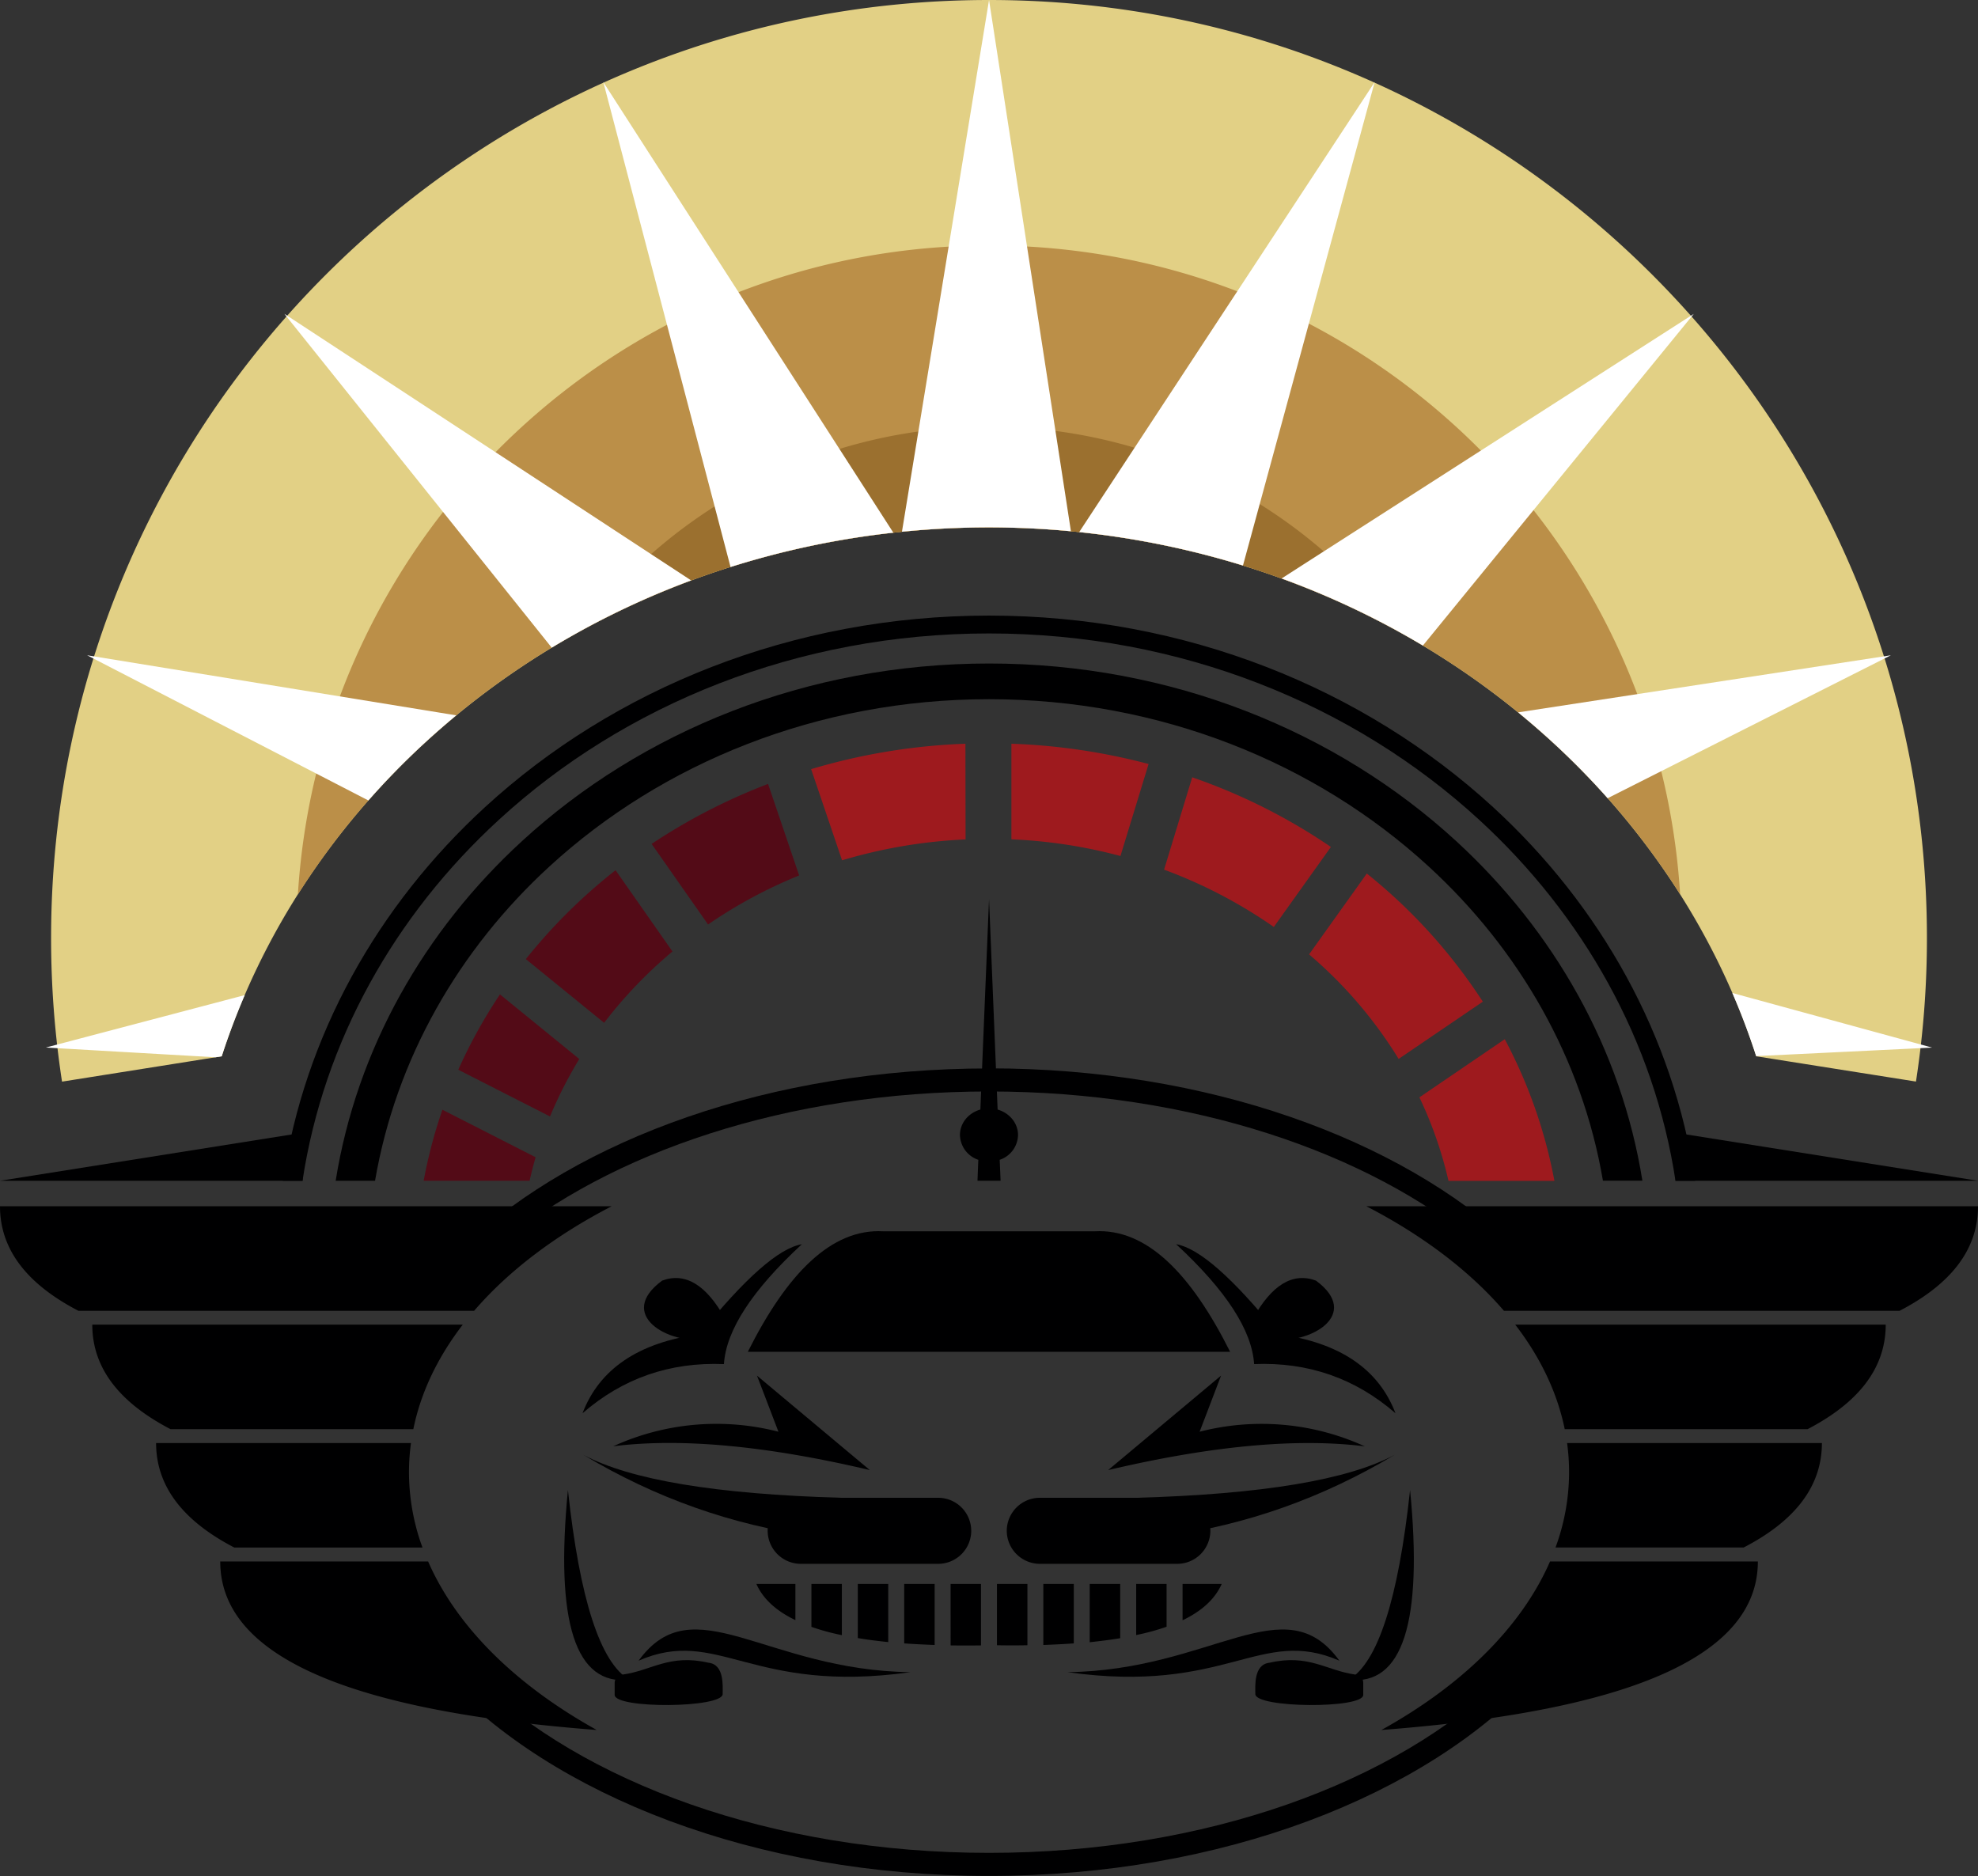 <svg xmlns="http://www.w3.org/2000/svg" viewBox="0 0 984.08 933.29"><rect x="0" y="0" width="984.08" height="933.29" fill="#333333" stroke="none"/><defs><style>.cls-1{fill:#e2d085;}.cls-1,.cls-2,.cls-3,.cls-4,.cls-5,.cls-6,.cls-7{fill-rule:evenodd;}.cls-2{fill:#bb8f48;}.cls-3{fill:#9b702f;}.cls-4{fill:#fff;}.cls-5{fill:#000001;}.cls-6{fill:#530b17;}.cls-7{fill:#9e1a1e;}</style></defs><g id="Слой_2" data-name="Слой 2"><g id="Layer_1" data-name="Layer 1"><path class="cls-1" d="M492.06,0c257.69,0,466.61,208.88,466.61,466.6a468.74,468.74,0,0,1-5.45,71.47L873.77,525.5c-19.35-59.92-54.69-113.45-101.36-156.25-76.29-70-177.13-106.87-280.35-106.87S288,299.23,211.67,369.25c-46.67,42.8-82,96.33-101.36,156.25L30.86,538.11a470,470,0,0,1-5.44-71.47C25.42,208.92,234.33,0,492.06,0Z"/><path class="cls-2" d="M492.06,122.13c183,0,332.6,142.66,343.83,322.82a374.7,374.7,0,0,0-63.48-75.7c-76.29-70-177.13-106.87-280.35-106.87S288,299.23,211.67,369.25A375,375,0,0,0,148.2,445C159.42,264.79,309.08,122.13,492.06,122.13Z"/><path class="cls-3" d="M492.06,212.26A253.9,253.9,0,0,1,695.64,314.14c-61.83-34.1-132.16-51.76-203.58-51.76S350.27,280,288.44,314.14A254,254,0,0,1,492.06,212.26Z"/><path class="cls-4" d="M492.06,0,532.8,264.3q-20.25-1.91-40.74-1.92-21.8,0-43.33,2.16L492.06,0Zm44.85,264.71,147-223.86-65.52,240.5a427.77,427.77,0,0,0-81.51-16.64Zm100.7,23.08a412.86,412.86,0,0,1,70.3,33.37l134.76-165L637.61,287.79ZM755.3,354.4,940.72,326,799.83,397.11a379.13,379.13,0,0,0-27.42-27.86c-5.58-5.14-11.3-10.06-17.11-14.85ZM861.86,494l99.39,27.17-87.55,4.24c-3.45-10.68-7.4-21.19-11.84-31.41ZM107.34,526l-84.51-4.86,98.92-26.07Q115.33,510,110.31,525.5l-3,.49Zm75.93-127.78L43.36,326,227,355.88c-5.2,4.31-10.33,8.78-15.33,13.37a378.31,378.31,0,0,0-28.4,29Zm91.23-76-133-166.08L343.86,288.75A410.42,410.42,0,0,0,274.5,322.2Zm88.95-40.13a422.43,422.43,0,0,1,81-17.08L300.16,40.85Z"/><path class="cls-5" d="M0,600.11H304.31c-27.95,14.46-51.28,32.09-68.42,52H39c-24.39-12.67-39-29.55-39-52Zm679.8,0H984.08c0,22.45-14.6,39.33-39,52H748.23c-17.15-19.91-40.46-37.54-68.43-52ZM938.17,659H753.84c12.44,16.16,20.88,33.62,24.63,52H899.3c24.34-12.67,38.87-29.55,38.87-52Zm-707.94,0H45.91c0,22.42,14.53,39.3,38.92,52H205.64c3.72-18.35,12.16-35.81,24.59-52Zm676.19,58.9H779.64a105.71,105.71,0,0,1,1,14.46,108.79,108.79,0,0,1-6.75,37.51H867.5c24.39-12.61,38.92-29.52,38.92-52Zm-701.95,0H77.66c0,22.45,14.57,39.36,38.92,52h93.61a109.47,109.47,0,0,1-6.72-37.51,105.71,105.71,0,0,1,1-14.46Zm-94.95,58.93H213c14.25,32.68,43.88,61.64,83.89,83.83-103.32-7.92-187.32-29.83-187.32-83.83Zm661.62,0H874.56c0,54-84,75.91-187.29,83.83C727.3,838.5,756.88,809.54,771.14,776.86Z"/><path class="cls-5" d="M492.06,531.5c108.52,0,204.27,35,261,88.17H736.22C680.86,573.14,592.11,543,492.06,543s-188.81,30.18-244.15,76.71H231.06c56.69-53.22,152.44-88.17,261-88.17ZM764,834c-54.75,59.38-156,99.26-271.94,99.26s-217.22-39.88-272-99.26h15.56c53.94,52.76,148.61,87.79,256.42,87.79s202.44-35,256.38-87.79Z"/><path class="cls-5" d="M289.81,703.08q12.62-33.06,58.28-39.33,33.8-41.89,50.83-44.74-37.12,34.35-38.76,59.62Q319.84,677,289.81,703.08Z"/><path class="cls-5" d="M282.55,741.31q8.83,81.59,30.59,94.37Q272.9,840.23,282.55,741.31Z"/><path class="cls-5" d="M317.72,826.18C345,788.6,380.88,831,453,831.89,373.69,843.05,357.25,809,317.72,826.18Z"/><path class="cls-5" d="M398.34,745.14h68.44a16.46,16.46,0,0,1,16.42,16.42h0A16.47,16.47,0,0,1,466.78,778H398.34a16.51,16.51,0,0,1-16.42-16.47h0A16.49,16.49,0,0,1,398.34,745.14Z"/><path class="cls-5" d="M404.47,764.25l14.15-19.11q-93.48-2.64-128.42-21.39Q343.93,755.93,404.47,764.25Z"/><path class="cls-5" d="M387.28,712.28q-10.68-28-10.7-27.93,56.16,47,56.17,47-77.17-18.18-127.64-11.84A123.5,123.5,0,0,1,387.28,712.28Z"/><path class="cls-5" d="M694.27,703.08Q681.66,670,636,663.75,602.22,621.86,585.16,619q37.14,34.35,38.78,59.62Q664.23,677,694.27,703.08Z"/><path class="cls-5" d="M701.53,741.31Q692.7,822.9,671,835.68,711.2,840.23,701.53,741.31Z"/><path class="cls-5" d="M666.36,826.18c-27.24-37.58-63.16,4.82-135.28,5.71C610.39,843.05,626.83,809,666.36,826.18Z"/><path class="cls-5" d="M585.73,745.14H517.3a16.48,16.48,0,0,0-16.42,16.42h0A16.5,16.5,0,0,0,517.3,778h68.43a16.5,16.5,0,0,0,16.44-16.47h0A16.49,16.49,0,0,0,585.73,745.14Z"/><path class="cls-5" d="M579.61,764.25q-14.11-19.11-14.13-19.11Q659,742.5,693.89,723.75,640.15,755.93,579.61,764.25Z"/><path class="cls-5" d="M596.83,712.28l10.67-27.93q-56.16,47-56.17,47Q628.5,713.21,679,719.55A123.43,123.43,0,0,0,596.83,712.28Z"/><path class="cls-5" d="M492.06,612.57H439.53c-26-1.52-48.08,21.25-67.47,59.93H612c-19.4-38.68-41.4-61.45-67.47-59.93Z"/><path class="cls-5" d="M632.34,666.34l-9-10.3q14.07-25.32,31.35-18.95C677.77,654.11,651.48,669.05,632.34,666.34Z"/><path class="cls-5" d="M351.75,666.34l9-10.3q-14.06-25.32-31.31-18.95C306.31,654.11,332.59,669.05,351.75,666.34Z"/><path class="cls-5" d="M376.27,788h19.45V806c-9.39-4.51-16.08-10.44-19.45-18.08Zm27.42,0h15.15v25.48a114.56,114.56,0,0,1-15.15-4.13V788Zm23.08,0h15.14v28.93c-5.3-.56-10.36-1.17-15.14-2V788Zm23.06,0H465v30.37c-5.2-.2-10.26-.44-15.15-.79V788Zm23.11,0h15.12v30.58c-5.17.07-10.23.07-15.12,0V788ZM496,788h15.15V818.5c-4.92.1-10,.1-15.15,0V788Zm23.07,0h15.16v29.58c-4.86.35-9.92.59-15.16.79V788Zm23.08,0h15.16v27c-4.8.8-9.86,1.41-15.16,2V788Zm23.11,0h15.13V809.3a116.83,116.83,0,0,1-15.13,4.13V788Zm23.08,0h19.48c-3.4,7.64-10.07,13.57-19.48,18.08Z"/><path class="cls-5" d="M310,833.06c14.19-2,23-10.33,42.53-5.85,7.92.9,7,11.64,7,15.57,0,7-53.73,7.43-53.73.41v-6C305.8,834.92,307.73,833.34,310,833.06Z"/><path class="cls-5" d="M674.08,833.06c-14.16-2-23-10.33-42.53-5.85-7.93.9-7,11.64-7,15.57,0,7,53.69,7.43,53.69.41v-6C678.28,834.92,676.39,833.34,674.08,833.06Z"/><path class="cls-5" d="M492.06,306.25c97.88,0,186.56,36.41,250.74,95.27,53.45,49.07,89.89,113.72,100.56,185.91h-9.78c-10.61-69.71-46-132.15-97.67-179.58-62.41-57.31-148.63-92.71-243.85-92.71s-181.47,35.4-243.87,92.71c-51.71,47.43-87.05,109.87-97.69,179.58h-9.78c10.69-72.19,47.16-136.84,100.61-185.91C305.48,342.66,394.14,306.25,492.06,306.25Z"/><path class="cls-5" d="M492.06,330.09c90.72,0,172.89,33.75,232.35,88.3,48.73,44.74,82.2,103.46,92.7,169H797.48c-10.32-60.65-41.6-115-86.82-156.43-55.94-51.32-133.25-83.11-218.6-83.11S329.36,379.68,273.42,431C228.2,472.46,197,526.78,186.59,587.43H167c10.5-65.58,44-124.3,92.72-169C319.16,363.84,401.31,330.09,492.06,330.09Z"/><path class="cls-6" d="M220.11,552.09a241.09,241.09,0,0,0-9.33,35.34h52.69c.91-3.93,1.89-7.85,3-11.71Z"/><path class="cls-6" d="M228,532.19l45.64,23.24a210.94,210.94,0,0,1,14.56-28.58l-39.46-32.14A253.65,253.65,0,0,0,228,532.19Z"/><path class="cls-6" d="M261.61,477.15l38.95,31.69a222.85,222.85,0,0,1,34-35.48l-28.31-40.43A273.31,273.31,0,0,0,261.61,477.15Z"/><path class="cls-6" d="M324.19,419.84l28.08,40.09a236.18,236.18,0,0,1,45.32-24.39L382.12,390A292.27,292.27,0,0,0,324.19,419.84Z"/><path class="cls-7" d="M403.55,382.64,418.94,428a253.22,253.22,0,0,1,61.45-10.39L480.31,370A306.7,306.7,0,0,0,403.55,382.64Z"/><path class="cls-7" d="M503.19,370l0,47.56a250,250,0,0,1,54.25,8.3l14-45.77A308,308,0,0,0,503.19,370Z"/><path class="cls-7" d="M593.14,386.71l-14,45.94a241.48,241.48,0,0,1,54.6,28.52l28.4-39.81A290.52,290.52,0,0,0,593.14,386.71Z"/><path class="cls-7" d="M680,434.58l-28.72,40.23a217.94,217.94,0,0,1,44.56,52l41.88-28.48A269.58,269.58,0,0,0,680,434.58Z"/><path class="cls-7" d="M748.64,517l-42.47,28.93a200.17,200.17,0,0,1,14.47,41.54h52.7A246.18,246.18,0,0,0,748.64,517Z"/><path class="cls-5" d="M492.06,447.32l2.86,70.06L496.33,552c5.89,1.69,10.15,6.72,10.15,12.68A13.3,13.3,0,0,1,497.36,577l.45,10.4h-11.5l.41-10.4a13.35,13.35,0,0,1-9.13-12.33c0-6,4.27-11,10.16-12.68l1.42-34.64Z"/><polygon class="cls-5" points="150.55 587.43 0 587.43 150.55 563.53 150.55 587.43"/><polygon class="cls-5" points="833.58 587.43 984.08 587.43 833.58 563.53 833.58 587.43"/></g></g></svg>